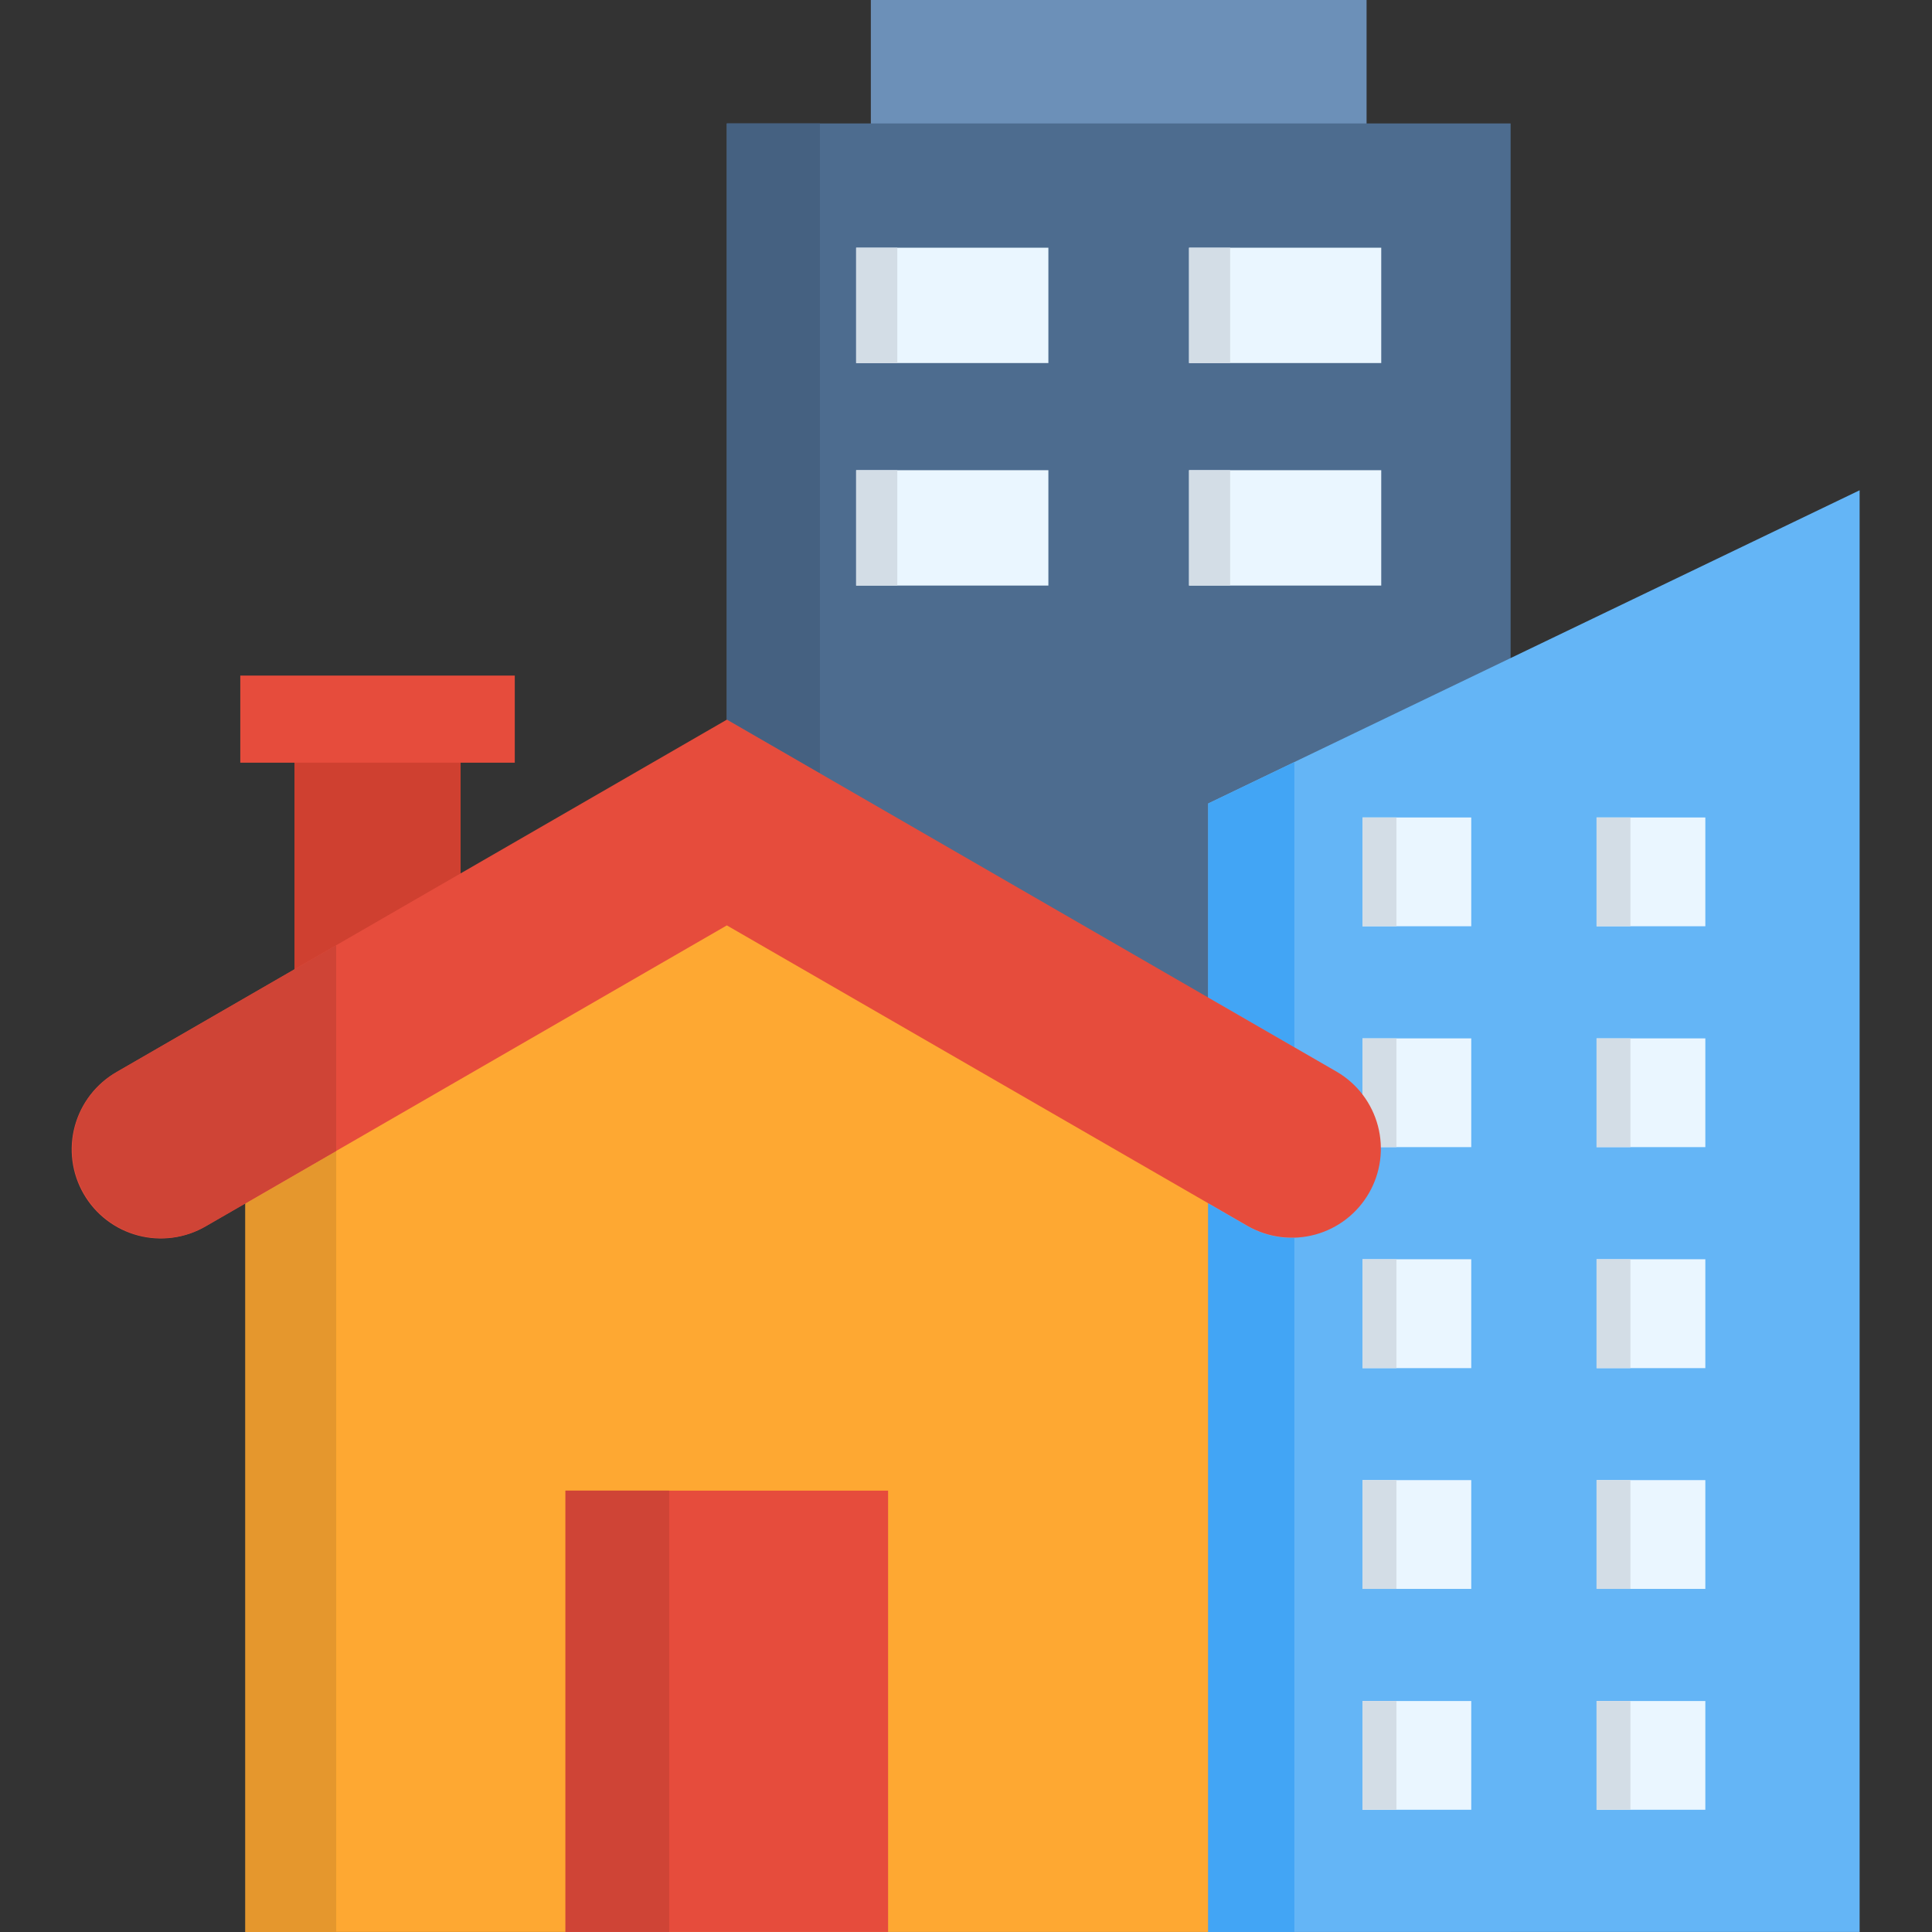 <svg width="56" height="56" viewBox="0 0 56 56" fill="none" xmlns="http://www.w3.org/2000/svg">
<rect x="0" y="0" width="56" height="56" fill="#333333" stroke="none"/>
<g clip-path="url(#clip0_8169_29646)">
<path d="M8.535 21.238H13.351V37.105H8.535V21.238Z" fill="#CF4030"/>
<path d="M6.965 19.582H14.921V22.107H6.965V19.582Z" fill="#E64C3C"/>
<path d="M25.242 0H39.611V5.371H25.242V0Z" fill="#6C90B8"/>
<path d="M21.066 3.578H43.786V55.999H21.066V3.578Z" fill="#4D6C8F"/>
<path d="M34.465 7.18H40.036V10.523H34.465V7.18Z" fill="#EAF6FF"/>
<path d="M34.465 13.629H40.036V16.973H34.465V13.629Z" fill="#EAF6FF"/>
<path d="M24.816 13.629H30.388V16.973H24.816V13.629Z" fill="#EAF6FF"/>
<path d="M24.816 7.18H30.388V10.523H24.816V7.18Z" fill="#EAF6FF"/>
<path fill-rule="evenodd" clip-rule="evenodd" d="M35.02 23.289L53.902 14.211V55.998H35.02V23.289Z" fill="#64B5F6"/>
<path d="M46.277 30.098H49.43V33.25H46.277V30.098Z" fill="#EAF6FF"/>
<path d="M46.277 36.5H49.43V39.656H46.277V36.5Z" fill="#EAF6FF"/>
<path d="M46.277 42.902H49.43V46.055H46.277V42.902Z" fill="#EAF6FF"/>
<path d="M46.277 49.305H49.43V52.457H46.277V49.305Z" fill="#EAF6FF"/>
<path d="M39.492 30.098H42.645V33.25H39.492V30.098Z" fill="#EAF6FF"/>
<path d="M39.492 36.5H42.645V39.656H39.492V36.5Z" fill="#EAF6FF"/>
<path d="M39.492 42.902H42.645V46.055H39.492V42.902Z" fill="#EAF6FF"/>
<path d="M39.492 49.305H42.645V52.457H39.492V49.305Z" fill="#EAF6FF"/>
<path d="M39.492 23.695H42.645V26.848H39.492V23.695Z" fill="#EAF6FF"/>
<path d="M46.277 23.695H49.43V26.848H46.277V23.695Z" fill="#EAF6FF"/>
<path fill-rule="evenodd" clip-rule="evenodd" d="M7.113 31L21.132 22.926L35.023 31V55.999H7.113V31Z" fill="#FEA832"/>
<path d="M16.391 43.207H25.742V55.998H16.391V43.207Z" fill="#E64C3C"/>
<path fill-rule="evenodd" clip-rule="evenodd" d="M9.746 33.363L8.538 34.061L7.113 34.884V56H9.746V37.105V33.363Z" fill="#E5972D"/>
<path d="M16.391 43.207H19.396V55.998H16.391V43.207Z" fill="#CF4436"/>
<path fill-rule="evenodd" clip-rule="evenodd" d="M37.518 56.001V35.885C37.045 35.899 36.577 35.781 36.167 35.544L35.02 34.884V56.001H37.518ZM35.02 28.92L37.518 30.361V22.09L35.02 23.291V28.92Z" fill="#42A5F5"/>
<path fill-rule="evenodd" clip-rule="evenodd" d="M23.766 22.419V3.578H21.066V20.86L23.766 22.419Z" fill="#456181"/>
<path d="M24.816 7.18H26.009V10.523H24.816V7.18Z" fill="#D3DDE6"/>
<path d="M34.465 7.18H35.657V10.523H34.465V7.18Z" fill="#D3DDE6"/>
<path d="M34.465 13.629H35.657V16.973H34.465V13.629Z" fill="#D3DDE6"/>
<path d="M24.816 13.629H26.009V16.973H24.816V13.629Z" fill="#D3DDE6"/>
<path d="M39.492 23.695H40.477V26.848H39.492V23.695Z" fill="#D3DDE6"/>
<path d="M46.277 23.695H47.259V26.848H46.277V23.695Z" fill="#D3DDE6"/>
<path d="M46.277 30.098H47.259V33.25H46.277V30.098Z" fill="#D3DDE6"/>
<path d="M39.492 30.098H40.477V33.25H39.492V30.098Z" fill="#D3DDE6"/>
<path fill-rule="evenodd" clip-rule="evenodd" d="M21.068 26.823L5.969 35.541C5.676 35.714 5.351 35.827 5.013 35.873C4.675 35.92 4.332 35.899 4.002 35.812C3.672 35.725 3.363 35.574 3.092 35.367C2.821 35.16 2.594 34.901 2.424 34.606C2.253 34.311 2.143 33.985 2.099 33.647C2.056 33.309 2.079 32.965 2.169 32.637C2.259 32.308 2.413 32 2.622 31.731C2.831 31.462 3.092 31.237 3.388 31.069L21.069 20.859L38.753 31.069C39.34 31.414 39.766 31.977 39.94 32.636C40.113 33.294 40.02 33.995 39.679 34.584C39.339 35.174 38.779 35.606 38.122 35.785C37.465 35.964 36.764 35.876 36.172 35.541L21.068 26.823Z" fill="#E64C3C"/>
<path fill-rule="evenodd" clip-rule="evenodd" d="M9.744 33.362V27.398L8.536 28.096L3.385 31.07C2.792 31.413 2.359 31.977 2.182 32.638C2.005 33.3 2.097 34.004 2.44 34.597C2.782 35.19 3.346 35.623 4.007 35.8C4.669 35.977 5.373 35.885 5.966 35.542L7.111 34.883L8.536 34.06L9.744 33.362Z" fill="#CF4436"/>
<path d="M39.492 36.5H40.477V39.656H39.492V36.5Z" fill="#D3DDE6"/>
<path d="M46.277 36.5H47.259V39.656H46.277V36.5Z" fill="#D3DDE6"/>
<path d="M39.492 42.902H40.477V46.055H39.492V42.902Z" fill="#D3DDE6"/>
<path d="M46.277 42.902H47.259V46.055H46.277V42.902Z" fill="#D3DDE6"/>
<path d="M39.492 49.305H40.477V52.457H39.492V49.305Z" fill="#D3DDE6"/>
<path d="M46.277 49.305H47.259V52.457H46.277V49.305Z" fill="#D3DDE6"/>
</g>
<defs>
<clipPath id="clip0_8169_29646">
<rect width="56" height="56" fill="white"/>
</clipPath>
</defs>
</svg>
